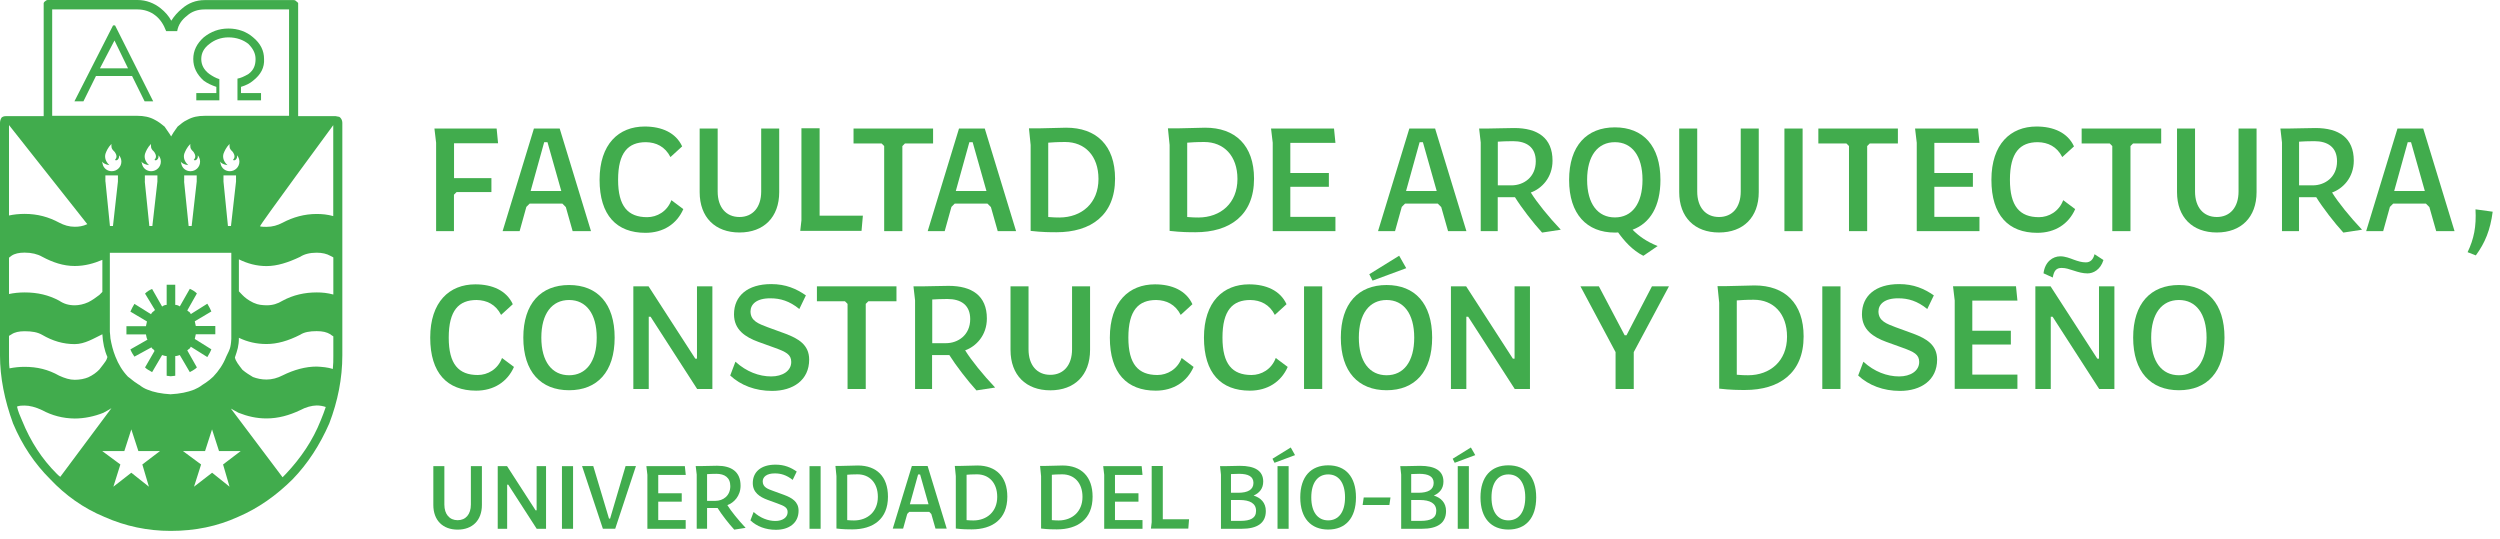 <?xml version="1.0" encoding="utf-8"?>
<svg version="1.1" id="Capa_1" xmlns="http://www.w3.org/2000/svg" x="0px" y="0px" viewBox="0 0 297 64" style="enable-background:new 0 0 842.54 203.67;">
  <style type="text/css">
	.st0{fill:#010202;}
</style>
  <g transform="matrix(1, 0, 0, 1, -142.49, -70.86)" style="transform-origin: 142.49px 70.86px;">
    <g>
      <path class="st0" d="M169.04,92.43l0.53,5.28h0.36l0.6-5.28V91.7h-1.49V92.43L169.04,92.43z M168.63,90.05 c0.05,0.17,0.08,0.31,0.08,0.31c0.11,0.49,0.55,0.84,1.08,0.84c0.63,0,1.14-0.51,1.14-1.14c0-0.29-0.11-0.55-0.28-0.75 c0.01,0.14,0.01,0.26-0.02,0.31c-0.15,0.36-0.4,0.3-0.46,0.24l0.12-0.18c0.19-0.33-0.13-0.76-0.2-0.83 c-0.4-0.36-0.33-0.58-0.33-0.89c-0.42,0.43-0.6,0.86-0.72,1.17c-0.12,0.43,0,0.92,0.48,1.35 C169.04,90.42,168.75,90.23,168.63,90.05L168.63,90.05z M163.96,90.05c0.05,0.17,0.08,0.31,0.08,0.31 c0.11,0.49,0.55,0.84,1.08,0.84c0.63,0,1.14-0.51,1.14-1.14c0-0.29-0.11-0.55-0.27-0.75c0.01,0.14,0,0.26-0.02,0.31 c-0.15,0.36-0.4,0.3-0.46,0.24l0.12-0.18c0.19-0.33-0.13-0.76-0.2-0.83c-0.4-0.36-0.33-0.58-0.33-0.89 c-0.42,0.43-0.6,0.86-0.72,1.17c-0.12,0.43,0,0.92,0.48,1.35C164.37,90.42,164.07,90.23,163.96,90.05L163.96,90.05z M164.36,92.43 l0.54,5.28h0.36l0.6-5.28V91.7h-1.49V92.43L164.36,92.43z M159.69,92.43l0.54,5.28h0.36l0.6-5.28V91.7h-1.49V92.43L159.69,92.43z M159.29,90.05c0.05,0.17,0.08,0.31,0.08,0.31c0.11,0.49,0.55,0.84,1.08,0.84c0.63,0,1.15-0.51,1.15-1.14 c0-0.29-0.11-0.55-0.28-0.75c0.01,0.14,0,0.26-0.02,0.31c-0.15,0.36-0.4,0.3-0.46,0.24l0.12-0.18c0.19-0.33-0.13-0.76-0.2-0.83 c-0.4-0.36-0.33-0.58-0.33-0.89c-0.42,0.43-0.6,0.86-0.71,1.17c-0.12,0.43,0,0.92,0.48,1.35C159.7,90.42,159.4,90.23,159.29,90.05 L159.29,90.05z M154.61,90.05c0.05,0.17,0.08,0.31,0.08,0.31c0.1,0.49,0.55,0.84,1.08,0.84c0.63,0,1.14-0.51,1.14-1.14 c0-0.29-0.11-0.55-0.28-0.75c0.01,0.14,0,0.26-0.02,0.31c-0.15,0.36-0.4,0.3-0.46,0.24l0.12-0.18c0.19-0.33-0.13-0.76-0.21-0.83 c-0.4-0.36-0.33-0.58-0.33-0.89c-0.42,0.43-0.6,0.86-0.71,1.17c-0.12,0.43,0,0.92,0.47,1.35 C155.03,90.42,154.73,90.23,154.61,90.05L154.61,90.05z M155.02,92.43l0.53,5.28h0.36l0.59-5.28V91.7h-1.49V92.43L155.02,92.43z M164.14,71.86c0.71-0.62,1.61-0.99,2.68-0.99l10.55,0c0.18,0,0.24,0.06,0.36,0.18c0.12,0.06,0.12,0.12,0.18,0.18v0.18l0,13.25 h4.47l0.3,0.06c0.12,0,0.18,0.06,0.24,0.12c0.18,0.18,0.24,0.43,0.24,0.62l0,27.6c0,2.76-0.54,5.46-1.55,8.1 c-1.13,2.58-2.57,4.79-4.35,6.63c-1.91,1.9-4.06,3.44-6.5,4.48c-2.44,1.11-5.07,1.66-7.99,1.66c-2.74,0-5.37-0.55-7.87-1.66 c-2.51-1.04-4.65-2.58-6.44-4.48c-1.85-1.84-3.34-4.05-4.42-6.63c-1.01-2.76-1.55-5.46-1.55-8.1l0-27.6 c0-0.19,0.06-0.43,0.18-0.62c0.12-0.12,0.3-0.18,0.48-0.18h4.53l0-13.25v-0.18c0-0.06,0.06-0.12,0.12-0.18 c0.12-0.12,0.24-0.19,0.36-0.19l10.68,0c1.01,0,1.97,0.37,2.74,0.99c0.54,0.43,0.96,0.92,1.26,1.47 C163.18,72.78,163.6,72.29,164.14,71.86L164.14,71.86z M163.54,74.56h-1.31c-0.3-0.8-0.71-1.41-1.25-1.84 c-0.6-0.49-1.37-0.74-2.15-0.74h-10.14l0,12.64h10.14c0.71,0,1.43,0.12,2.08,0.49c0.36,0.18,0.78,0.49,1.13,0.79 c0.36,0.55,0.66,0.92,0.78,1.17c0.12-0.24,0.36-0.61,0.77-1.17c0.36-0.3,0.72-0.61,1.13-0.79c0.66-0.37,1.31-0.49,2.09-0.49h10.02 V71.98h-10.02c-0.84,0-1.55,0.25-2.09,0.74C164.08,73.21,163.66,73.82,163.54,74.56L163.54,74.56z M173.38,97.75 c0.24,0.06,0.53,0.06,0.77,0.06c0.72,0,1.31-0.18,1.91-0.49c1.26-0.67,2.62-1.04,4.05-1.04c0.66,0,1.26,0.06,1.97,0.25v-10.8 C182.09,85.73,173.26,97.69,173.38,97.75L173.38,97.75z M171.29,105.91c0.3,0.31,0.71,0.62,1.2,0.86l0.12,0.06 c0.34,0.14,0.54,0.21,0.78,0.24c0.21,0.03,0.53,0.06,0.77,0.06c0.72,0,1.31-0.18,1.91-0.55c1.26-0.68,2.62-0.98,4.05-0.98 c0.66,0,1.26,0.06,1.97,0.25v-4.41c-0.12-0.06-0.24-0.15-0.36-0.19c-0.42-0.24-0.96-0.37-1.62-0.37c-0.83,0-1.49,0.18-1.96,0.49 c-1.43,0.68-2.74,1.1-4,1.1c-1.19,0-2.26-0.3-3.28-0.8l0,3.8C171,105.6,171.29,105.91,171.29,105.91L171.29,105.91z M143.56,85.72 v10.74c0.54-0.12,1.19-0.19,1.85-0.19c1.55,0,2.86,0.37,4.11,1.04c0.59,0.31,1.19,0.49,1.85,0.49c0.48,0,0.96-0.06,1.49-0.31 L143.56,85.72L143.56,85.72z M143.56,105.79c0.54-0.12,1.19-0.19,1.85-0.19c1.55,0,2.86,0.31,4.11,0.98 c0.54,0.37,1.13,0.55,1.85,0.55c0.48,0,1.07-0.12,1.61-0.37c0.48-0.24,0.9-0.55,1.31-0.86l0.36-0.36v-3.81 c-1.02,0.43-2.09,0.73-3.28,0.73c-1.37,0-2.62-0.43-3.87-1.1c-0.54-0.31-1.25-0.49-2.09-0.49c-0.66,0-1.19,0.12-1.55,0.37 l-0.3,0.23L143.56,105.79L143.56,105.79z M155.61,111.07c0.12,0.68,0.29,1.41,0.59,2.15c0.36,0.92,0.84,1.71,1.49,2.39 c0.36,0.25,0.65,0.55,1.07,0.8c0.06,0.06,0.18,0.12,0.3,0.19c0.3,0.24,0.6,0.42,0.95,0.55c0.71,0.3,1.67,0.49,2.74,0.55 c1.13-0.06,2.03-0.25,2.8-0.55c0.3-0.13,0.66-0.31,0.96-0.55c0.3-0.19,0.59-0.37,0.89-0.62c0.12-0.12,0.3-0.25,0.42-0.37 c0.65-0.68,1.19-1.47,1.55-2.39c0.05-0.09,0.08-0.15,0.12-0.25c0.24-0.51,0.42-0.73,0.48-1.84v-10.24h-14.43v9.39 C155.55,110.51,155.61,110.82,155.61,111.07L155.61,111.07z M155.25,113.27c-0.36-0.8-0.54-1.71-0.6-2.7 c-1.02,0.49-2.09,1.17-3.28,1.17c-1.37,0-2.62-0.37-3.87-1.1c-0.54-0.31-1.19-0.43-2.09-0.43c-0.66,0-1.19,0.12-1.55,0.37 l-0.3,0.18v2.39c0,0.49,0,0.98,0.06,1.47c0.6-0.12,1.19-0.18,1.79-0.18c1.49,0,2.8,0.31,4.11,1.05c0.66,0.3,1.25,0.49,1.85,0.49 c0.6,0,1.19-0.12,1.61-0.3c0.54-0.25,0.96-0.56,1.31-0.92l0.48-0.62c0.24-0.31,0.36-0.49,0.42-0.68L155.25,113.27L155.25,113.27z M147.5,119.59c-0.78-0.37-1.49-0.55-2.09-0.55c-0.3,0-0.6,0-0.9,0.12c0.12,0.56,0.36,1.11,0.6,1.66c1.02,2.52,2.39,4.6,4.12,6.32 c0.12,0.12,0.24,0.24,0.42,0.37l6.08-8.16c-0.3,0.18-0.6,0.37-0.96,0.55c-1.07,0.43-2.26,0.68-3.4,0.68 C149.95,120.57,148.64,120.21,147.5,119.59L147.5,119.59z M158.09,127.02l2.09,1.66l-0.78-2.64l2.09-1.59h-2.56l-0.84-2.58 l-0.83,2.58h-2.62l2.15,1.59l-0.83,2.64L158.09,127.02L158.09,127.02z M182.03,114.69c0.06-0.56,0.06-1.05,0.06-1.54v-2.33 c-0.18-0.12-0.3-0.18-0.36-0.25c-0.42-0.25-0.9-0.37-1.62-0.37c-0.83,0-1.49,0.12-1.96,0.43c-1.43,0.73-2.74,1.1-4,1.1 c-1.19,0-2.26-0.25-3.28-0.74c0,0.98-0.18,1.47-0.47,2.33c0.06,0.43,0.47,0.92,0.89,1.47h0c0.42,0.36,0.84,0.61,1.25,0.86 c0.48,0.18,1.01,0.3,1.61,0.3c0.66,0,1.31-0.18,1.91-0.49c1.37-0.68,2.74-1.05,4.05-1.05 C180.77,114.44,181.43,114.5,182.03,114.69L182.03,114.69z M178.15,119.59c-1.31,0.62-2.62,0.98-4,0.98 c-1.19,0-2.26-0.25-3.34-0.68c-0.3-0.18-0.59-0.31-0.89-0.49l6.14,8.16l0.42-0.43c1.73-1.84,3.16-3.92,4.11-6.32 c0.27-0.64,0.42-1.08,0.6-1.6c-0.36-0.12-0.72-0.18-1.08-0.18C179.52,119.04,178.81,119.23,178.15,119.59L178.15,119.59z M169.76,128.68l-0.77-2.64l2.09-1.59h-2.57l-0.83-2.58l-0.83,2.58h-2.62l2.15,1.59l-0.84,2.64l2.15-1.66L169.76,128.68 L169.76,128.68z" style="fill: rgb(65, 172, 77);"/>
      <path class="st0" d="M167.36,76.09c-0.66,0.49-0.96,1.1-0.96,1.78c0,0.68,0.3,1.29,0.96,1.78c0.35,0.24,0.77,0.49,1.19,0.61v2.52 h-2.74v-0.86h2.38v-0.74c-0.54-0.18-1.08-0.43-1.49-0.73c-0.83-0.74-1.25-1.59-1.25-2.58c0-0.98,0.42-1.84,1.25-2.58 c0.84-0.67,1.79-1.04,2.93-1.04c1.13,0,2.15,0.37,2.92,1.04c0.9,0.74,1.31,1.6,1.31,2.58c0.06,0.99-0.36,1.84-1.31,2.58 c-0.36,0.31-0.84,0.55-1.43,0.73v0.74h2.38v0.86h-2.8v-2.58c0.36-0.06,0.78-0.24,1.31-0.55c0.66-0.49,0.84-1.1,0.84-1.78 c0-0.67-0.3-1.23-0.84-1.78c-0.6-0.49-1.43-0.79-2.38-0.79C168.73,75.3,167.95,75.61,167.36,76.09L167.36,76.09z" style="fill: rgb(65, 172, 77);"/>
      <path class="st0" d="M159.67,82.9l-1.49-3.01h-4.29l-1.49,3.01h-1.07l4.59-9.02h0.24l4.53,9.02H159.67L159.67,82.9z M157.7,78.98 l-1.61-3.31l-1.73,3.31H157.7L157.7,78.98z" style="fill: rgb(65, 172, 77);"/>
      <path class="st0" d="M162.29,107.08v-2.39h0.48h0.54v2.39c0.18,0,0.36,0.06,0.54,0.18l1.19-2.09c0.3,0.13,0.6,0.31,0.84,0.55 l-1.14,2.02c0.06,0.06,0.12,0.12,0.24,0.18c0.06,0.06,0.12,0.12,0.18,0.25l1.96-1.23c0.18,0.31,0.36,0.62,0.48,0.92l-1.97,1.17 c0.06,0.18,0.06,0.37,0.12,0.56h2.32v0.98h-2.32c-0.06,0.18-0.06,0.37-0.12,0.56l1.97,1.23c-0.12,0.31-0.3,0.61-0.48,0.92 l-1.96-1.23c-0.06,0.13-0.12,0.19-0.18,0.25c-0.12,0.06-0.18,0.13-0.24,0.19l1.14,2.02c-0.24,0.25-0.53,0.37-0.84,0.56l-1.19-2.03 c-0.18,0.06-0.36,0.12-0.54,0.12v2.34l-0.54,0.06l-0.48-0.06v-2.34c-0.18,0-0.36-0.06-0.54-0.12l-1.19,2.03 c-0.3-0.19-0.6-0.31-0.84-0.56l1.13-1.96c-0.06-0.12-0.12-0.19-0.24-0.25c-0.06-0.06-0.12-0.12-0.12-0.18l-2.03,1.11 c-0.18-0.25-0.36-0.55-0.48-0.86l2.03-1.16c-0.12-0.19-0.12-0.37-0.18-0.62h-2.32v-0.98h2.32c0.06-0.19,0.06-0.37,0.12-0.56 l-1.97-1.17c0.12-0.3,0.3-0.61,0.48-0.92l1.97,1.23c0.06-0.12,0.12-0.18,0.18-0.25c0.12-0.06,0.18-0.18,0.3-0.24l-1.19-1.96 c0.24-0.25,0.54-0.43,0.84-0.55l1.19,2.09C161.93,107.14,162.11,107.08,162.29,107.08L162.29,107.08z" style="fill: rgb(65, 172, 77);"/>
    </g>
    <g>
      <path class="st0" d="M199.74,126.24v4.61c0,1.83-1.13,2.93-2.88,2.93c-1.76,0-2.89-1.1-2.89-2.93v-4.61h1.31v4.57 c0,1.14,0.61,1.85,1.58,1.85c0.96,0,1.57-0.71,1.57-1.85v-4.57H199.74z" style="fill: rgb(65, 172, 77);"/>
      <path class="st0" d="M207.36,126.24v7.44h-1.11l-3.38-5.24h-0.13v5.24h-1.12v-7.44h1.11l3.39,5.25h0.12v-5.25H207.36z" style="fill: rgb(65, 172, 77);"/>
      <path class="st0" d="M209.25,126.24h1.32v7.44h-1.32V126.24z" style="fill: rgb(65, 172, 77);"/>
      <path class="st0" d="M215.58,133.67h-1.47l-2.47-7.44h1.33l1.87,6.24h0.13l1.84-6.24h1.23L215.58,133.67z" style="fill: rgb(65, 172, 77);"/>
      <path class="st0" d="M220.68,132.64h3.27v1.04h-4.55v-6.41l-0.12-1.03h4.57l0.11,1.04h-3.27v2.18h2.79v1h-2.79V132.64z" style="fill: rgb(65, 172, 77);"/>
      <path class="st0" d="M227.74,131.21h-1.25v2.46h-1.23v-6.43l-0.12-1.01h0.6c0.46,0,1.37-0.04,1.95-0.04 c1.69,0,2.78,0.71,2.78,2.37c0,1.23-0.8,2.03-1.57,2.31c0.44,0.71,1.29,1.76,2.17,2.7l-1.35,0.21 C229.07,133.08,228.21,131.97,227.74,131.21z M227.5,130.36c0.87,0,1.75-0.58,1.75-1.75c0-1.03-0.69-1.46-1.65-1.46 c-0.45,0-0.84,0.02-1.11,0.04v3.17H227.5z" style="fill: rgb(65, 172, 77);"/>
      <path class="st0" d="M234.56,127.1c-1.01-0.01-1.45,0.43-1.46,0.94c0,0.71,0.61,0.91,1.24,1.14l1.29,0.47 c0.93,0.35,1.73,0.8,1.73,1.88c0,1.49-1.16,2.27-2.69,2.27c-1.21,0-2.27-0.4-3.03-1.12l0.38-1c0.79,0.72,1.72,1.07,2.59,1.07 c0.81,0,1.45-0.39,1.45-1.05c0-0.54-0.38-0.73-1.21-1.03l-1.18-0.43c-0.92-0.34-1.75-0.87-1.75-1.99c0-1.33,0.98-2.19,2.7-2.19 c1.06,0,1.82,0.33,2.52,0.82l-0.48,0.99C235.92,127.29,235.25,127.1,234.56,127.1z" style="fill: rgb(65, 172, 77);"/>
      <path class="st0" d="M238.66,126.24h1.32v7.44h-1.32V126.24z" style="fill: rgb(65, 172, 77);"/>
      <path class="st0" d="M247.98,129.87c0,2.67-1.78,3.88-4.24,3.88c-0.45,0-1.04,0-1.88-0.1v-6.23l-0.12-1.21h0.66 c0.54,0,1.54-0.05,2.03-0.05C246.62,126.17,247.98,127.46,247.98,129.87z M246.78,129.89c0-1.69-1-2.68-2.41-2.68 c-0.63,0-0.97,0.03-1.23,0.05v5.39c0.38,0.03,0.54,0.04,0.82,0.04C245.55,132.68,246.78,131.65,246.78,129.89z" style="fill: rgb(65, 172, 77);"/>
      <path class="st0" d="M253.63,133.67l-0.5-1.75l-0.25-0.25h-2.37l-0.24,0.24l-0.49,1.75h-1.23l2.27-7.44h1.87l2.27,7.44H253.63z M250.58,130.77h2.22l-1-3.54h-0.24L250.58,130.77z" style="fill: rgb(65, 172, 77);"/>
      <path class="st0" d="M262.16,129.87c0,2.67-1.78,3.88-4.24,3.88c-0.45,0-1.04,0-1.88-0.1v-6.23l-0.12-1.21h0.66 c0.54,0,1.54-0.05,2.03-0.05C260.79,126.17,262.16,127.46,262.16,129.87z M260.96,129.89c0-1.69-1-2.68-2.41-2.68 c-0.63,0-0.97,0.03-1.23,0.05v5.39c0.38,0.03,0.54,0.04,0.82,0.04C259.73,132.68,260.96,131.65,260.96,129.89z" style="fill: rgb(65, 172, 77);"/>
      <path class="st0" d="M272.29,129.87c0,2.67-1.78,3.88-4.24,3.88c-0.45,0-1.04,0-1.88-0.1v-6.23l-0.12-1.21h0.66 c0.54,0,1.54-0.05,2.03-0.05C270.93,126.17,272.29,127.46,272.29,129.87z M271.09,129.89c0-1.69-1-2.68-2.41-2.68 c-0.63,0-0.97,0.03-1.23,0.05v5.39c0.38,0.03,0.54,0.04,0.82,0.04C269.86,132.68,271.09,131.65,271.09,129.89z" style="fill: rgb(65, 172, 77);"/>
      <path class="st0" d="M274.95,132.64h3.27v1.04h-4.55v-6.41l-0.12-1.03h4.57l0.1,1.04h-3.27v2.18h2.79v1h-2.79V132.64z" style="fill: rgb(65, 172, 77);"/>
      <path class="st0" d="M283.75,132.55l-0.09,1.11h-4.44l0.09-0.76v-6.68h1.32v6.33H283.75z" style="fill: rgb(65, 172, 77);"/>
      <path class="st0" d="M292.87,131.57c0,1.44-1.02,2.11-2.88,2.11h-2.45v-6.43l-0.11-1.01h0.49c0.47,0,1.52-0.04,1.87-0.04 c1.78,0,2.77,0.59,2.77,1.87c0,0.84-0.47,1.37-1.14,1.66C292.26,130,292.87,130.57,292.87,131.57z M289.69,127.15 c-0.36,0-0.71,0.02-0.96,0.03v2.22h0.86c1.13,0,1.81-0.36,1.81-1.17C291.4,127.47,290.79,127.15,289.69,127.15z M291.71,131.55 c0-0.89-0.73-1.29-1.96-1.29h-1.02v2.48h1.13C291.05,132.74,291.71,132.41,291.71,131.55z" style="fill: rgb(65, 172, 77);"/>
      <path class="st0" d="M293.66,125.36l2.17-1.34l0.51,0.91l-2.44,0.91L293.66,125.36z M294.26,126.24h1.32v7.44h-1.32V126.24z" style="fill: rgb(65, 172, 77);"/>
      <path class="st0" d="M296.96,129.95c0-2.48,1.28-3.81,3.32-3.81s3.3,1.33,3.3,3.81s-1.26,3.82-3.3,3.82 S296.96,132.43,296.96,129.95z M302.28,129.95c0-1.75-0.77-2.73-2-2.73c-1.24,0-2.01,0.98-2.01,2.73c0,1.75,0.77,2.73,2.01,2.73 C301.51,132.68,302.28,131.7,302.28,129.95z" style="fill: rgb(65, 172, 77);"/>
      <path class="st0" d="M304.5,129.96h3.18l-0.13,0.89h-3.18L304.5,129.96z" style="fill: rgb(65, 172, 77);"/>
      <path class="st0" d="M314.28,131.57c0,1.44-1.02,2.11-2.88,2.11h-2.45v-6.43l-0.11-1.01h0.49c0.47,0,1.52-0.04,1.87-0.04 c1.78,0,2.77,0.59,2.77,1.87c0,0.84-0.47,1.37-1.14,1.66C313.67,130,314.28,130.57,314.28,131.57z M311.1,127.15 c-0.36,0-0.71,0.02-0.96,0.03v2.22H311c1.13,0,1.81-0.36,1.81-1.17C312.81,127.47,312.2,127.15,311.1,127.15z M313.12,131.55 c0-0.89-0.73-1.29-1.96-1.29h-1.02v2.48h1.13C312.46,132.74,313.12,132.41,313.12,131.55z" style="fill: rgb(65, 172, 77);"/>
      <path class="st0" d="M315.07,125.36l2.16-1.34l0.52,0.91l-2.44,0.91L315.07,125.36z M315.67,126.24h1.32v7.44h-1.32V126.24z" style="fill: rgb(65, 172, 77);"/>
      <path class="st0" d="M318.37,129.95c0-2.48,1.28-3.81,3.32-3.81s3.3,1.33,3.3,3.81s-1.26,3.82-3.3,3.82 S318.37,132.43,318.37,129.95z M323.69,129.95c0-1.75-0.77-2.73-2-2.73c-1.24,0-2.01,0.98-2.01,2.73c0,1.75,0.77,2.73,2.01,2.73 C322.91,132.68,323.69,131.7,323.69,129.95z" style="fill: rgb(65, 172, 77);"/>
    </g>
    <g>
      <path d="M196.42,92.02h4.45v1.66h-4.14l-0.31,0.31v4.33h-2.12v-10.5l-0.2-1.69h7.39l0.17,1.75h-5.23V92.02z" style="fill: rgb(65, 172, 77);"/>
      <path d="M210.52,98.32l-0.81-2.86l-0.41-0.41h-3.89l-0.39,0.39l-0.8,2.88h-2.02l3.72-12.19h3.06l3.72,12.19H210.52z M205.53,93.55 h3.64l-1.64-5.8h-0.39L205.53,93.55z" style="fill: rgb(65, 172, 77);"/>
      <path d="M219.17,98.52c-3.42,0-5.45-2.08-5.45-6.3c0-4.25,2.28-6.33,5.36-6.33c2.02,0,3.7,0.73,4.45,2.36l-1.39,1.27 c-0.64-1.25-1.7-1.75-2.91-1.77c-2.11,0-3.31,1.22-3.31,4.47c0,3.14,1.16,4.44,3.45,4.44c1.17,0,2.38-0.67,2.88-2.02l1.42,1.06 C222.89,97.48,221.28,98.52,219.17,98.52z" style="fill: rgb(65, 172, 77);"/>
      <path d="M235.06,86.13v7.55c0,3-1.84,4.8-4.72,4.8c-2.89,0-4.73-1.8-4.73-4.8v-7.55h2.14v7.48c0,1.88,1,3.03,2.59,3.03 c1.58,0,2.58-1.16,2.58-3.03v-7.48H235.06z" style="fill: rgb(65, 172, 77);"/>
      <path d="M245,96.48l-0.16,1.81h-7.28l0.14-1.25V86.1h2.16v10.38H245z" style="fill: rgb(65, 172, 77);"/>
      <path d="M253.34,87.9h-3.34l-0.31,0.31v10.11h-2.16V88.21l-0.31-0.31h-3.33v-1.77h9.45V87.9z" style="fill: rgb(65, 172, 77);"/>
      <path d="M261.02,98.32l-0.81-2.86l-0.41-0.41h-3.89l-0.39,0.39l-0.8,2.88h-2.02l3.72-12.19h3.06l3.72,12.19H261.02z M256.04,93.55 h3.64l-1.64-5.8h-0.39L256.04,93.55z" style="fill: rgb(65, 172, 77);"/>
      <path d="M274.96,92.09c0,4.38-2.92,6.36-6.95,6.36c-0.73,0-1.7,0-3.08-0.16v-10.2l-0.2-1.98h1.08c0.89,0,2.53-0.08,3.33-0.08 C272.73,86.02,274.96,88.13,274.96,92.09z M272.99,92.12c0-2.77-1.64-4.39-3.95-4.39c-1.03,0-1.59,0.05-2.02,0.08v8.83 c0.62,0.05,0.89,0.06,1.34,0.06C270.98,96.69,272.99,95.01,272.99,92.12z" style="fill: rgb(65, 172, 77);"/>
      <path d="M291.47,92.09c0,4.38-2.92,6.36-6.95,6.36c-0.73,0-1.7,0-3.08-0.16v-10.2l-0.2-1.98h1.08c0.89,0,2.53-0.08,3.33-0.08 C289.24,86.02,291.47,88.13,291.47,92.09z M289.5,92.12c0-2.77-1.64-4.39-3.95-4.39c-1.03,0-1.59,0.05-2.02,0.08v8.83 c0.62,0.05,0.89,0.06,1.34,0.06C287.49,96.69,289.5,95.01,289.5,92.12z" style="fill: rgb(65, 172, 77);"/>
      <path d="M295.78,96.62h5.36v1.7h-7.45v-10.5l-0.2-1.69h7.48l0.17,1.7h-5.36v3.58h4.58v1.64h-4.58V96.62z" style="fill: rgb(65, 172, 77);"/>
      <path d="M314.52,98.32l-0.81-2.86l-0.41-0.41h-3.89l-0.39,0.39l-0.8,2.88h-2.02l3.72-12.19h3.06l3.72,12.19H314.52z M309.53,93.55 h3.64l-1.64-5.8h-0.39L309.53,93.55z" style="fill: rgb(65, 172, 77);"/>
      <path d="M322.47,94.29h-2.05v4.03h-2.02V87.79l-0.19-1.66h0.98c0.75,0,2.25-0.06,3.19-0.06c2.77,0,4.55,1.16,4.55,3.88 c0,2.02-1.31,3.33-2.58,3.78c0.72,1.17,2.11,2.89,3.56,4.42l-2.22,0.34C324.64,97.35,323.23,95.52,322.47,94.29z M322.06,92.88 c1.42,0,2.88-0.95,2.88-2.86c0-1.69-1.12-2.39-2.7-2.39c-0.73,0-1.38,0.03-1.81,0.06v5.19H322.06z" style="fill: rgb(65, 172, 77);"/>
      <path d="M339.42,100.09l-1.7,1.16c-1.31-0.66-2.28-1.78-3-2.78c-0.12,0.02-0.25,0.02-0.38,0.02c-3.34,0-5.44-2.19-5.44-6.25 s2.09-6.25,5.44-6.25s5.41,2.19,5.41,6.25c0,3.12-1.22,5.14-3.31,5.91C337.15,98.87,338.06,99.55,339.42,100.09z M334.34,96.69 c2.02,0,3.28-1.61,3.28-4.47s-1.27-4.47-3.28-4.47c-2.03,0-3.3,1.61-3.3,4.47S332.31,96.69,334.34,96.69z" style="fill: rgb(65, 172, 77);"/>
      <path d="M351.43,86.13v7.55c0,3-1.84,4.8-4.72,4.8c-2.89,0-4.73-1.8-4.73-4.8v-7.55h2.14v7.48c0,1.88,1,3.03,2.59,3.03 c1.58,0,2.58-1.16,2.58-3.03v-7.48H351.43z" style="fill: rgb(65, 172, 77);"/>
      <path d="M354.48,86.13h2.16v12.19h-2.16V86.13z" style="fill: rgb(65, 172, 77);"/>
      <path d="M367.96,87.9h-3.34l-0.31,0.31v10.11h-2.16V88.21l-0.31-0.31h-3.33v-1.77h9.45V87.9z" style="fill: rgb(65, 172, 77);"/>
      <path d="M372.29,96.62h5.36v1.7h-7.45v-10.5l-0.2-1.69h7.48l0.17,1.7h-5.36v3.58h4.58v1.64h-4.58V96.62z" style="fill: rgb(65, 172, 77);"/>
      <path d="M384.52,98.52c-3.42,0-5.45-2.08-5.45-6.3c0-4.25,2.28-6.33,5.36-6.33c2.02,0,3.7,0.73,4.45,2.36l-1.39,1.27 c-0.64-1.25-1.7-1.75-2.91-1.77c-2.11,0-3.31,1.22-3.31,4.47c0,3.14,1.16,4.44,3.45,4.44c1.17,0,2.38-0.67,2.88-2.02l1.42,1.06 C388.24,97.48,386.63,98.52,384.52,98.52z" style="fill: rgb(65, 172, 77);"/>
      <path d="M399.24,87.9h-3.34l-0.31,0.31v10.11h-2.16V88.21l-0.31-0.31h-3.33v-1.77h9.45V87.9z" style="fill: rgb(65, 172, 77);"/>
      <path d="M410.57,86.13v7.55c0,3-1.84,4.8-4.72,4.8c-2.89,0-4.73-1.8-4.73-4.8v-7.55h2.14v7.48c0,1.88,1,3.03,2.59,3.03 c1.58,0,2.58-1.16,2.58-3.03v-7.48H410.57z" style="fill: rgb(65, 172, 77);"/>
      <path d="M417.66,94.29h-2.05v4.03h-2.02V87.79l-0.19-1.66h0.98c0.75,0,2.25-0.06,3.19-0.06c2.77,0,4.55,1.16,4.55,3.88 c0,2.02-1.31,3.33-2.58,3.78c0.72,1.17,2.11,2.89,3.56,4.42l-2.22,0.34C419.83,97.35,418.42,95.52,417.66,94.29z M417.25,92.88 c1.42,0,2.88-0.95,2.88-2.86c0-1.69-1.12-2.39-2.7-2.39c-0.73,0-1.38,0.03-1.81,0.06v5.19H417.25z" style="fill: rgb(65, 172, 77);"/>
      <path d="M431.91,98.32l-0.81-2.86l-0.41-0.41h-3.89l-0.39,0.39l-0.8,2.88h-2.02l3.72-12.19h3.06l3.72,12.19H431.91z M426.92,93.55 h3.64l-1.64-5.8h-0.39L426.92,93.55z" style="fill: rgb(65, 172, 77);"/>
      <path d="M438.62,96.01c-0.28,2.19-0.91,3.7-2,5.19l-0.98-0.38c0.75-1.58,1.05-3.02,0.94-5.09L438.62,96.01z" style="fill: rgb(65, 172, 77);"/>
      <path d="M199.05,117.27c-3.42,0-5.45-2.08-5.45-6.3c0-4.25,2.28-6.33,5.36-6.33c2.02,0,3.7,0.73,4.45,2.36l-1.39,1.27 c-0.64-1.25-1.7-1.75-2.91-1.77c-2.11,0-3.31,1.22-3.31,4.47c0,3.14,1.16,4.44,3.45,4.44c1.17,0,2.38-0.67,2.88-2.02l1.42,1.06 C202.77,116.22,201.16,117.27,199.05,117.27z" style="fill: rgb(65, 172, 77);"/>
      <path d="M204.66,110.97c0-4.06,2.09-6.25,5.44-6.25s5.41,2.19,5.41,6.25s-2.06,6.25-5.41,6.25S204.66,115.04,204.66,110.97z M213.38,110.97c0-2.86-1.27-4.47-3.28-4.47c-2.03,0-3.3,1.61-3.3,4.47s1.27,4.47,3.3,4.47 C212.11,115.44,213.38,113.83,213.38,110.97z" style="fill: rgb(65, 172, 77);"/>
      <path d="M227.12,104.88v12.19h-1.81l-5.53-8.58h-0.22v8.58h-1.83v-12.19h1.81l5.55,8.59h0.2v-8.59H227.12z" style="fill: rgb(65, 172, 77);"/>
      <path d="M234.04,106.3c-1.66-0.02-2.38,0.7-2.39,1.55c0,1.16,1,1.48,2.03,1.88l2.11,0.77c1.53,0.58,2.83,1.31,2.83,3.08 c0,2.44-1.91,3.72-4.41,3.72c-1.98,0-3.72-0.66-4.97-1.83l0.62-1.64c1.3,1.19,2.81,1.75,4.25,1.75c1.33,0,2.38-0.64,2.38-1.72 c0-0.89-0.62-1.2-1.98-1.69l-1.94-0.7c-1.52-0.56-2.88-1.42-2.88-3.27c0-2.19,1.61-3.59,4.42-3.59c1.73,0,2.98,0.55,4.12,1.34 l-0.78,1.62C236.28,106.61,235.17,106.3,234.04,106.3z" style="fill: rgb(65, 172, 77);"/>
      <path d="M248.99,106.65h-3.34l-0.31,0.31v10.11h-2.16v-10.11l-0.31-0.31h-3.33v-1.77h9.45V106.65z" style="fill: rgb(65, 172, 77);"/>
      <path d="M255.27,113.04h-2.05v4.03h-2.02v-10.53l-0.19-1.66h0.98c0.75,0,2.25-0.06,3.19-0.06c2.77,0,4.55,1.16,4.55,3.88 c0,2.02-1.31,3.33-2.58,3.78c0.72,1.17,2.11,2.89,3.56,4.42l-2.22,0.34C257.45,116.1,256.04,114.27,255.27,113.04z M254.87,111.63 c1.42,0,2.88-0.95,2.88-2.86c0-1.69-1.12-2.39-2.7-2.39c-0.73,0-1.38,0.03-1.81,0.06v5.19H254.87z" style="fill: rgb(65, 172, 77);"/>
      <path d="M271.99,104.88v7.55c0,3-1.84,4.8-4.72,4.8c-2.89,0-4.73-1.8-4.73-4.8v-7.55h2.14v7.48c0,1.88,1,3.03,2.59,3.03 c1.58,0,2.58-1.16,2.58-3.03v-7.48H271.99z" style="fill: rgb(65, 172, 77);"/>
      <path d="M279.79,117.27c-3.42,0-5.45-2.08-5.45-6.3c0-4.25,2.28-6.33,5.36-6.33c2.02,0,3.7,0.73,4.45,2.36l-1.39,1.27 c-0.64-1.25-1.7-1.75-2.91-1.77c-2.11,0-3.31,1.22-3.31,4.47c0,3.14,1.16,4.44,3.45,4.44c1.17,0,2.38-0.67,2.88-2.02l1.42,1.06 C283.51,116.22,281.9,117.27,279.79,117.27z" style="fill: rgb(65, 172, 77);"/>
      <path d="M290.97,117.27c-3.42,0-5.45-2.08-5.45-6.3c0-4.25,2.28-6.33,5.36-6.33c2.02,0,3.7,0.73,4.45,2.36l-1.39,1.27 c-0.64-1.25-1.7-1.75-2.91-1.77c-2.11,0-3.31,1.22-3.31,4.47c0,3.14,1.16,4.44,3.45,4.44c1.17,0,2.38-0.67,2.88-2.02l1.42,1.06 C294.69,116.22,293.08,117.27,290.97,117.27z" style="fill: rgb(65, 172, 77);"/>
      <path d="M297.41,104.88h2.16v12.19h-2.16V104.88z" style="fill: rgb(65, 172, 77);"/>
      <path d="M301.78,110.97c0-4.06,2.09-6.25,5.44-6.25s5.41,2.19,5.41,6.25s-2.06,6.25-5.41,6.25S301.78,115.04,301.78,110.97z M310.5,110.97c0-2.86-1.27-4.47-3.28-4.47c-2.03,0-3.3,1.61-3.3,4.47s1.27,4.47,3.3,4.47 C309.24,115.44,310.5,113.83,310.5,110.97z M305.16,103.44l3.55-2.2l0.84,1.48l-4,1.48L305.16,103.44z" style="fill: rgb(65, 172, 77);"/>
      <path d="M324.25,104.88v12.19h-1.81l-5.53-8.58h-0.22v8.58h-1.83v-12.19h1.81l5.55,8.59h0.2v-8.59H324.25z" style="fill: rgb(65, 172, 77);"/>
      <path d="M336.58,112.69v4.38h-2.16v-4.38l-4.17-7.81h2.19l3.06,5.81h0.22l3.02-5.81h2.02L336.58,112.69z" style="fill: rgb(65, 172, 77);"/>
      <path d="M356.76,110.83c0,4.38-2.92,6.36-6.95,6.36c-0.73,0-1.7,0-3.08-0.16v-10.2l-0.2-1.98h1.08c0.89,0,2.53-0.08,3.33-0.08 C354.53,104.77,356.76,106.88,356.76,110.83z M354.79,110.86c0-2.77-1.64-4.39-3.95-4.39c-1.03,0-1.59,0.05-2.02,0.08v8.83 c0.62,0.05,0.89,0.06,1.34,0.06C352.78,115.44,354.79,113.75,354.79,110.86z" style="fill: rgb(65, 172, 77);"/>
      <path d="M358.98,104.88h2.16v12.19h-2.16V104.88z" style="fill: rgb(65, 172, 77);"/>
      <path d="M368.04,106.3c-1.66-0.02-2.38,0.7-2.39,1.55c0,1.16,1,1.48,2.03,1.88l2.11,0.77c1.53,0.58,2.83,1.31,2.83,3.08 c0,2.44-1.91,3.72-4.41,3.72c-1.98,0-3.72-0.66-4.97-1.83l0.62-1.64c1.3,1.19,2.81,1.75,4.25,1.75c1.33,0,2.38-0.64,2.38-1.72 c0-0.89-0.62-1.2-1.98-1.69l-1.94-0.7c-1.52-0.56-2.88-1.42-2.88-3.27c0-2.19,1.61-3.59,4.42-3.59c1.73,0,2.98,0.55,4.12,1.34 l-0.78,1.62C370.27,106.61,369.17,106.3,368.04,106.3z" style="fill: rgb(65, 172, 77);"/>
      <path d="M376.8,115.36h5.36v1.7h-7.45v-10.5l-0.2-1.69h7.48l0.17,1.7h-5.36v3.58h4.58v1.64h-4.58V115.36z" style="fill: rgb(65, 172, 77);"/>
      <path d="M393.68,104.88v12.19h-1.81l-5.53-8.58h-0.22v8.58h-1.83v-12.19h1.81l5.55,8.59h0.2v-8.59H393.68z M385.26,103.33 c0.17-1.39,1.11-2.02,2-2.02c0.56,0,1.12,0.22,1.62,0.41c0.48,0.17,0.92,0.31,1.41,0.31c0.53,0,0.88-0.34,1.03-0.97l1.06,0.69 c-0.36,1.17-1.22,1.59-1.89,1.59c-0.56,0-1.06-0.14-1.67-0.34c-0.53-0.17-0.91-0.31-1.41-0.31c-0.61,0-0.91,0.3-1.05,1.14 L385.26,103.33z" style="fill: rgb(65, 172, 77);"/>
      <path d="M395.91,110.97c0-4.06,2.09-6.25,5.44-6.25s5.41,2.19,5.41,6.25s-2.06,6.25-5.41,6.25S395.91,115.04,395.91,110.97z M404.63,110.97c0-2.86-1.27-4.47-3.28-4.47c-2.03,0-3.3,1.61-3.3,4.47s1.27,4.47,3.3,4.47 C403.36,115.44,404.63,113.83,404.63,110.97z" style="fill: rgb(65, 172, 77);"/>
    </g>
  </g>
</svg>